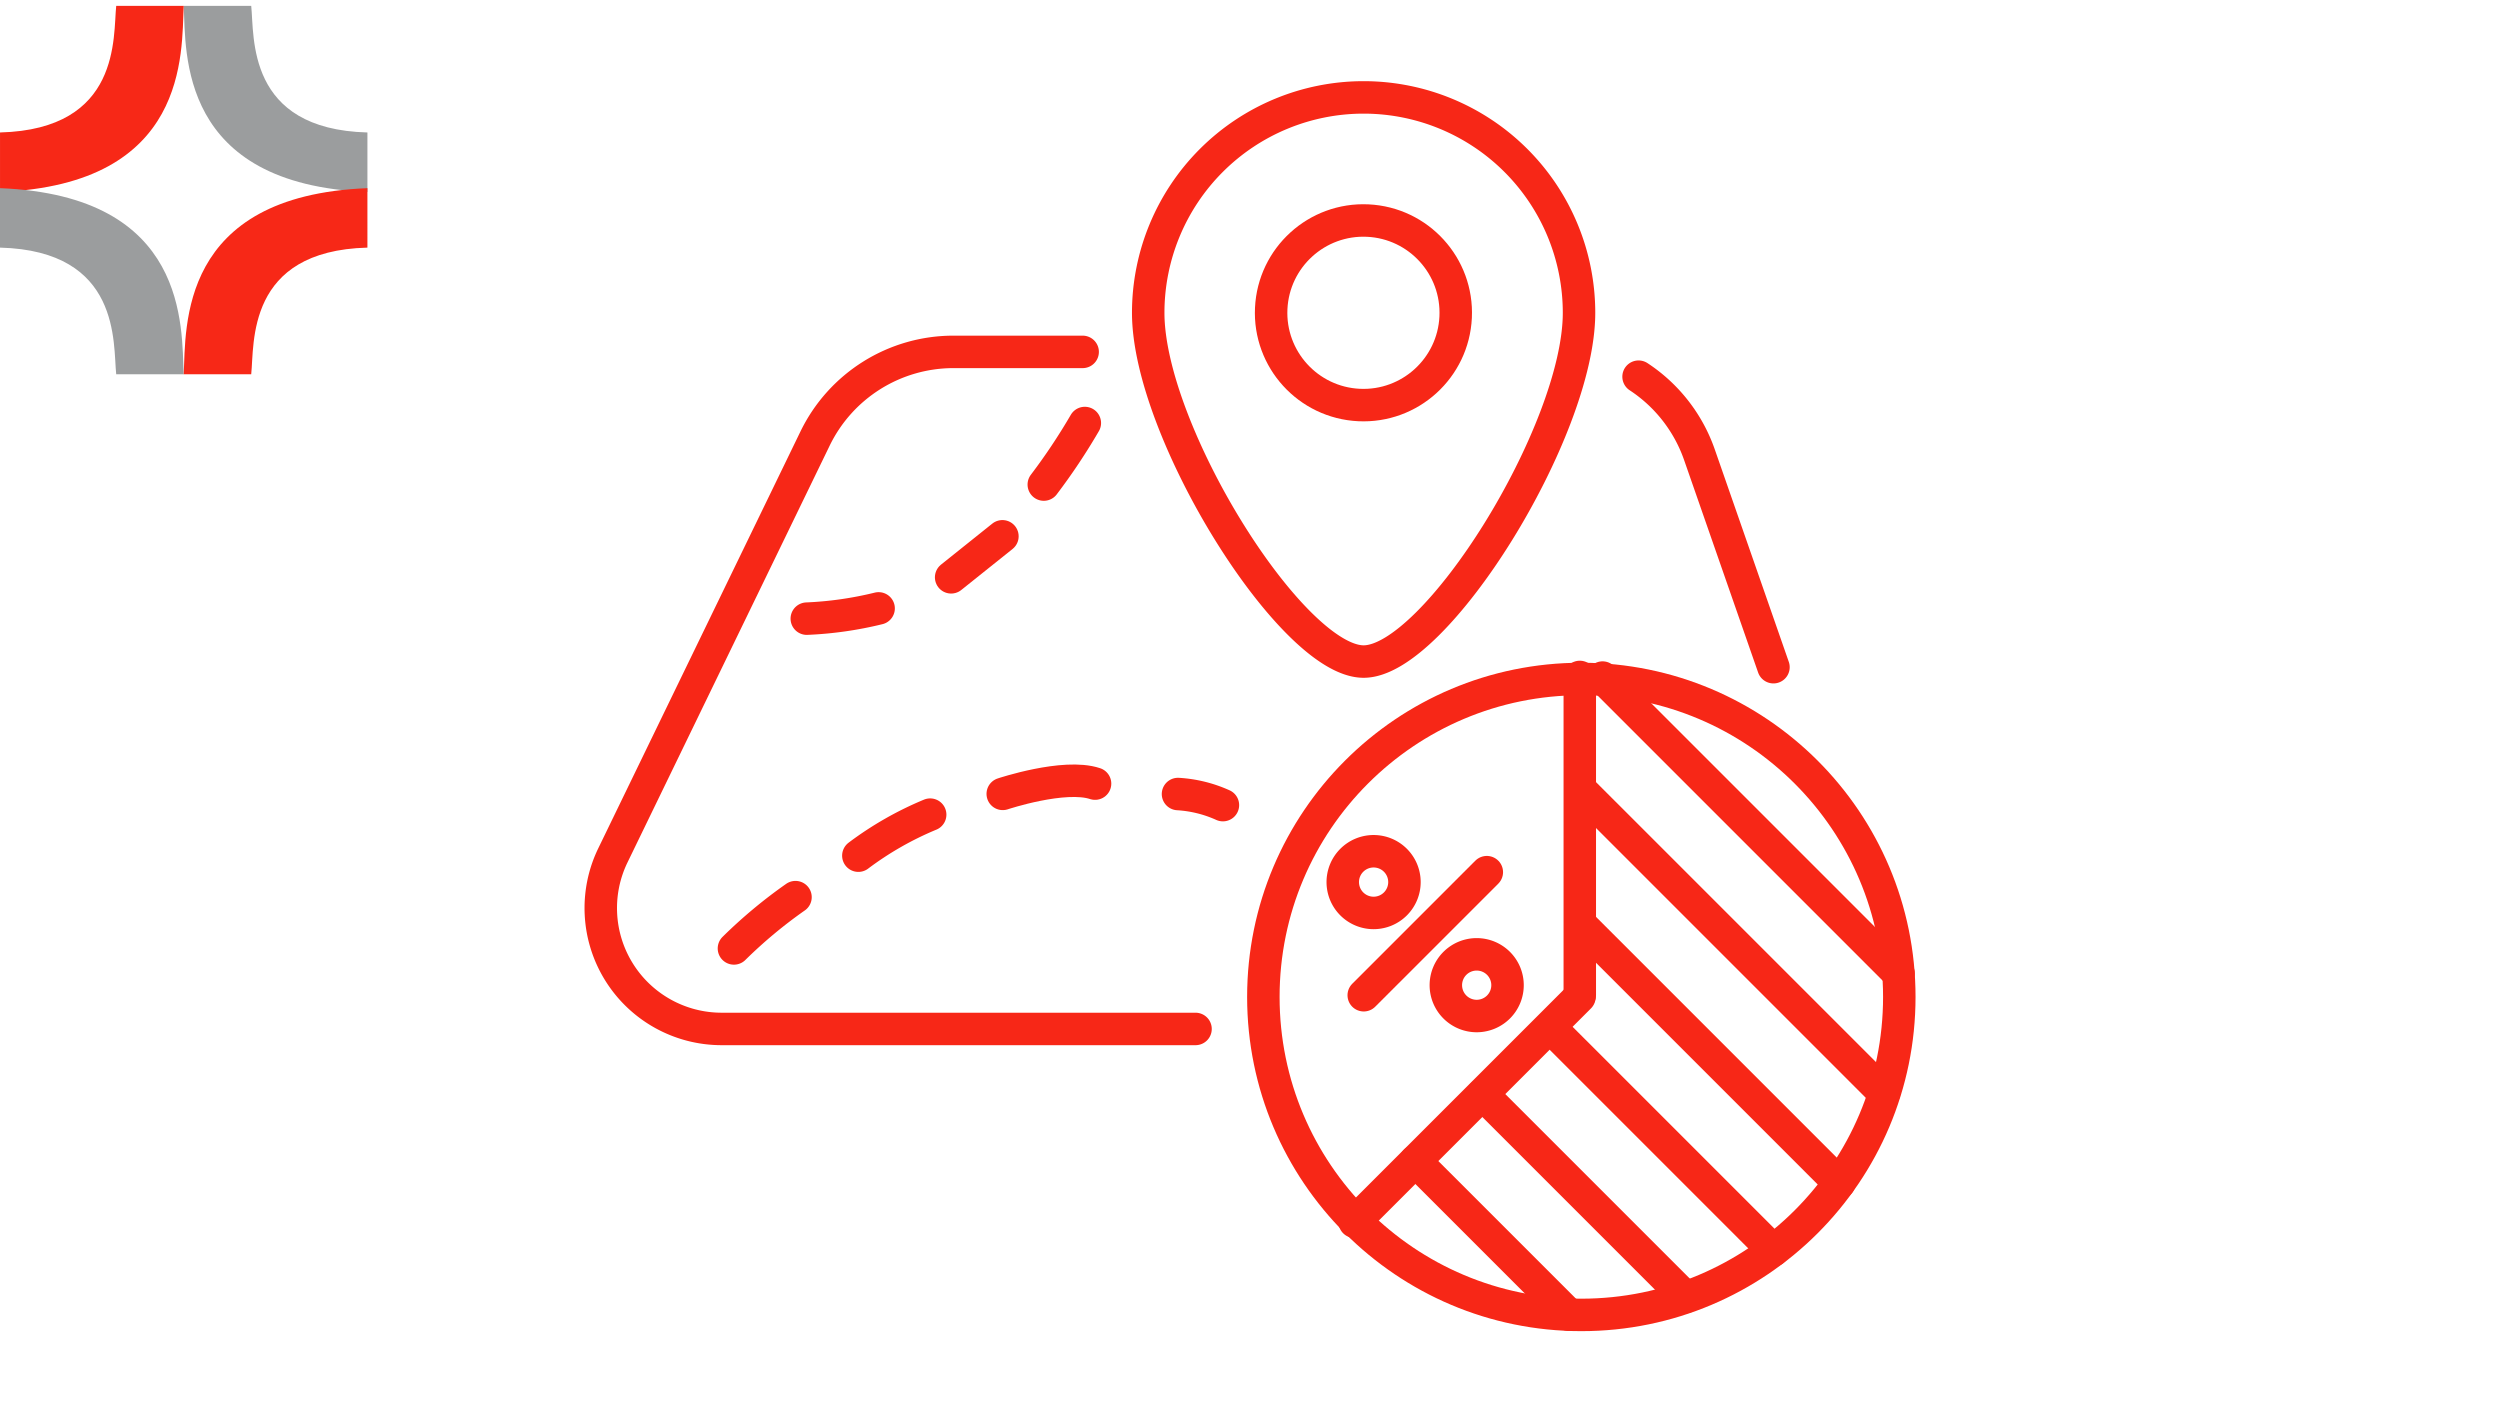 <?xml version="1.0" encoding="UTF-8"?>
<svg xmlns="http://www.w3.org/2000/svg" width="154" height="87" viewBox="0 0 154 87">
  <g id="Group_19353" data-name="Group 19353" transform="translate(17245 -6557)">
    <rect id="Rectangle_10835" data-name="Rectangle 10835" width="154" height="87" transform="translate(-17245 6557)" fill="#fff" opacity="0"></rect>
    <g id="Group_19352" data-name="Group 19352" transform="translate(-282.148 -25.409)">
      <g id="Group_19346" data-name="Group 19346">
        <path id="Path_19587" data-name="Path 19587" d="M.465-.231H4.623c.2,1.882-.318,7.605,7.158,7.8v3.665C.148,10.774.607,2.67.465-.231Z" transform="translate(-16952 6583)" fill="#9b9d9e"></path>
        <path id="Path_19588" data-name="Path 19588" d="M11.781-.231H7.623c-.2,1.882.318,7.605-7.158,7.8v3.665C12.1,10.774,11.639,2.67,11.781-.231Z" transform="translate(-16963.316 6583)" fill="#f72817"></path>
      </g>
      <g id="Group_19347" data-name="Group 19347" transform="translate(-16962.852 6594)">
        <path id="Path_19587-2" data-name="Path 19587" d="M11.781,11.231H7.623c-.2-1.882.318-7.605-7.158-7.8V-.231C12.1.227,11.639,8.331,11.781,11.231Z" transform="translate(-0.465 0.231)" fill="#9b9d9e"></path>
        <path id="Path_19588-2" data-name="Path 19588" d="M.465,11.231H4.623c.2-1.882-.318-7.605,7.158-7.8V-.231C.148.227.607,8.331.465,11.231Z" transform="translate(10.852 0.231)" fill="#f72817"></path>
      </g>
    </g>
    <g id="Group_19377" data-name="Group 19377" transform="translate(-7581.47 -11.321)">
      <path id="Path_19325" data-name="Path 19325" d="M1010.586,53.221c-4.423,0-13.269-14.167-13.269-21.483a13.269,13.269,0,0,1,26.538,0C1023.855,39.054,1015.009,53.221,1010.586,53.221Z" transform="translate(-10590.117 6555.852)" fill="none" stroke="#f72717" stroke-linecap="round" stroke-linejoin="round" stroke-width="2"></path>
      <circle id="Ellipse_2540" data-name="Ellipse 2540" cx="5.687" cy="5.687" r="5.687" transform="translate(-9585.493 6593) rotate(-87.28)" fill="none" stroke="#f72717" stroke-linecap="round" stroke-linejoin="round" stroke-width="2"></circle>
      <path id="Path_19326" data-name="Path 19326" d="M55.114,485.007H25.923a7.444,7.444,0,0,1-6.7-10.691L31.673,448.65A9.474,9.474,0,0,1,40.2,443.3h7.961" transform="translate(-9645 6146.697)" fill="none" stroke="#f72717" stroke-linecap="round" stroke-linejoin="round" stroke-width="2"></path>
      <path id="Path_19327" data-name="Path 19327" d="M1876.176,488.745a9.478,9.478,0,0,1,3.747,4.8l4.562,13.095" transform="translate(-11438.77 6102.78)" fill="none" stroke="#f72717" stroke-linecap="round" stroke-linejoin="round" stroke-width="2"></path>
      <path id="Path_19328" data-name="Path 19328" d="M387.768,905.717a22.42,22.42,0,0,0,4.423-.632" transform="translate(-10001.599 5700.713)" fill="none" stroke="#f72717" stroke-linecap="round" stroke-linejoin="round" stroke-width="2"></path>
      <line id="Line_483" data-name="Line 483" y1="2.527" x2="3.159" transform="translate(-9604.94 6601.357)" fill="none" stroke="#f72717" stroke-linecap="round" stroke-linejoin="round" stroke-width="2"></line>
      <path id="Path_19329" data-name="Path 19329" d="M812.6,576.4a37.424,37.424,0,0,0,2.527-3.791" transform="translate(-10411.832 6021.77)" fill="none" stroke="#f72717" stroke-linecap="round" stroke-linejoin="round" stroke-width="2"></path>
      <path id="Path_19330" data-name="Path 19330" d="M258.47,1425.437a29.538,29.538,0,0,1,3.791-3.159" transform="translate(-9876.789 5201.307)" fill="none" stroke="#f72717" stroke-linecap="round" stroke-linejoin="round" stroke-width="2"></path>
      <path id="Path_19331" data-name="Path 19331" d="M480.124,1277.035a20.324,20.324,0,0,1,4.423-2.527" transform="translate(-10090.779 5343.995)" fill="none" stroke="#f72717" stroke-linecap="round" stroke-linejoin="round" stroke-width="2"></path>
      <path id="Path_19332" data-name="Path 19332" d="M738.72,1214.732s3.791-1.264,5.687-.632" transform="translate(-10340.481 5402.492)" fill="none" stroke="#f72717" stroke-linecap="round" stroke-linejoin="round" stroke-width="2"></path>
      <path id="Path_19333" data-name="Path 19333" d="M1052.73,1237.566a7.843,7.843,0,0,1,2.766.683" transform="translate(-10643.695 5379.667)" fill="none" stroke="#f72717" stroke-linecap="round" stroke-linejoin="round" stroke-width="2"></path>
      <circle id="Ellipse_2541" data-name="Ellipse 2541" cx="19.587" cy="19.587" r="19.587" transform="translate(-9585.707 6610.146)" fill="none" stroke="#f72717" stroke-linecap="round" stroke-linejoin="round" stroke-width="2"></circle>
      <path id="Path_19334" data-name="Path 19334" d="M1352.06,1516.521a1.9,1.9,0,1,0-1.9,1.9A1.9,1.9,0,0,0,1352.06,1516.521Z" transform="translate(-10929.076 5106.137)" fill="none" stroke="#f72717" stroke-linecap="round" stroke-linejoin="round" stroke-width="2"></path>
      <path id="Path_19335" data-name="Path 19335" d="M1536.772,1701.233a1.9,1.9,0,1,0-1.9,1.9A1.9,1.9,0,0,0,1536.772,1701.233Z" transform="translate(-11107.438 4927.775)" fill="none" stroke="#f72717" stroke-linecap="round" stroke-linejoin="round" stroke-width="2"></path>
      <line id="Line_484" data-name="Line 484" x1="7.582" y2="7.582" transform="translate(-9579.524 6622.046)" fill="none" stroke="#f72717" stroke-linecap="round" stroke-linejoin="round" stroke-width="2"></line>
      <line id="Line_485" data-name="Line 485" y2="19.587" transform="translate(-9566.215 6610.02)" fill="none" stroke="#f72717" stroke-linecap="round" stroke-linejoin="round" stroke-width="2"></line>
      <line id="Line_486" data-name="Line 486" x1="13.85" y2="13.85" transform="translate(-9580.085 6629.733)" fill="none" stroke="#f72717" stroke-linecap="round" stroke-linejoin="round" stroke-width="2"></line>
      <line id="Line_487" data-name="Line 487" x1="9.465" y1="9.465" transform="translate(-9576.342 6639.843)" fill="none" stroke="#f72717" stroke-linecap="round" stroke-linejoin="round" stroke-width="2"></line>
      <line id="Line_488" data-name="Line 488" x1="12.485" y1="12.485" transform="translate(-9572.198 6635.736)" fill="none" stroke="#f72717" stroke-linecap="round" stroke-linejoin="round" stroke-width="2"></line>
      <line id="Line_489" data-name="Line 489" x1="13.717" y1="13.717" transform="translate(-9568.015 6631.629)" fill="none" stroke="#f72717" stroke-linecap="round" stroke-linejoin="round" stroke-width="2"></line>
      <line id="Line_490" data-name="Line 490" x1="15.885" y1="15.885" transform="translate(-9566.119 6625.311)" fill="none" stroke="#f72717" stroke-linecap="round" stroke-linejoin="round" stroke-width="2"></line>
      <line id="Line_491" data-name="Line 491" x1="18.646" y1="18.646" transform="translate(-9566.119 6617.011)" fill="none" stroke="#f72717" stroke-linecap="round" stroke-linejoin="round" stroke-width="2"></line>
      <line id="Line_492" data-name="Line 492" x1="18.235" y1="18.235" transform="translate(-9564.812 6610.059)" fill="none" stroke="#f72717" stroke-linecap="round" stroke-linejoin="round" stroke-width="2"></line>
    </g>
  </g>
</svg>
